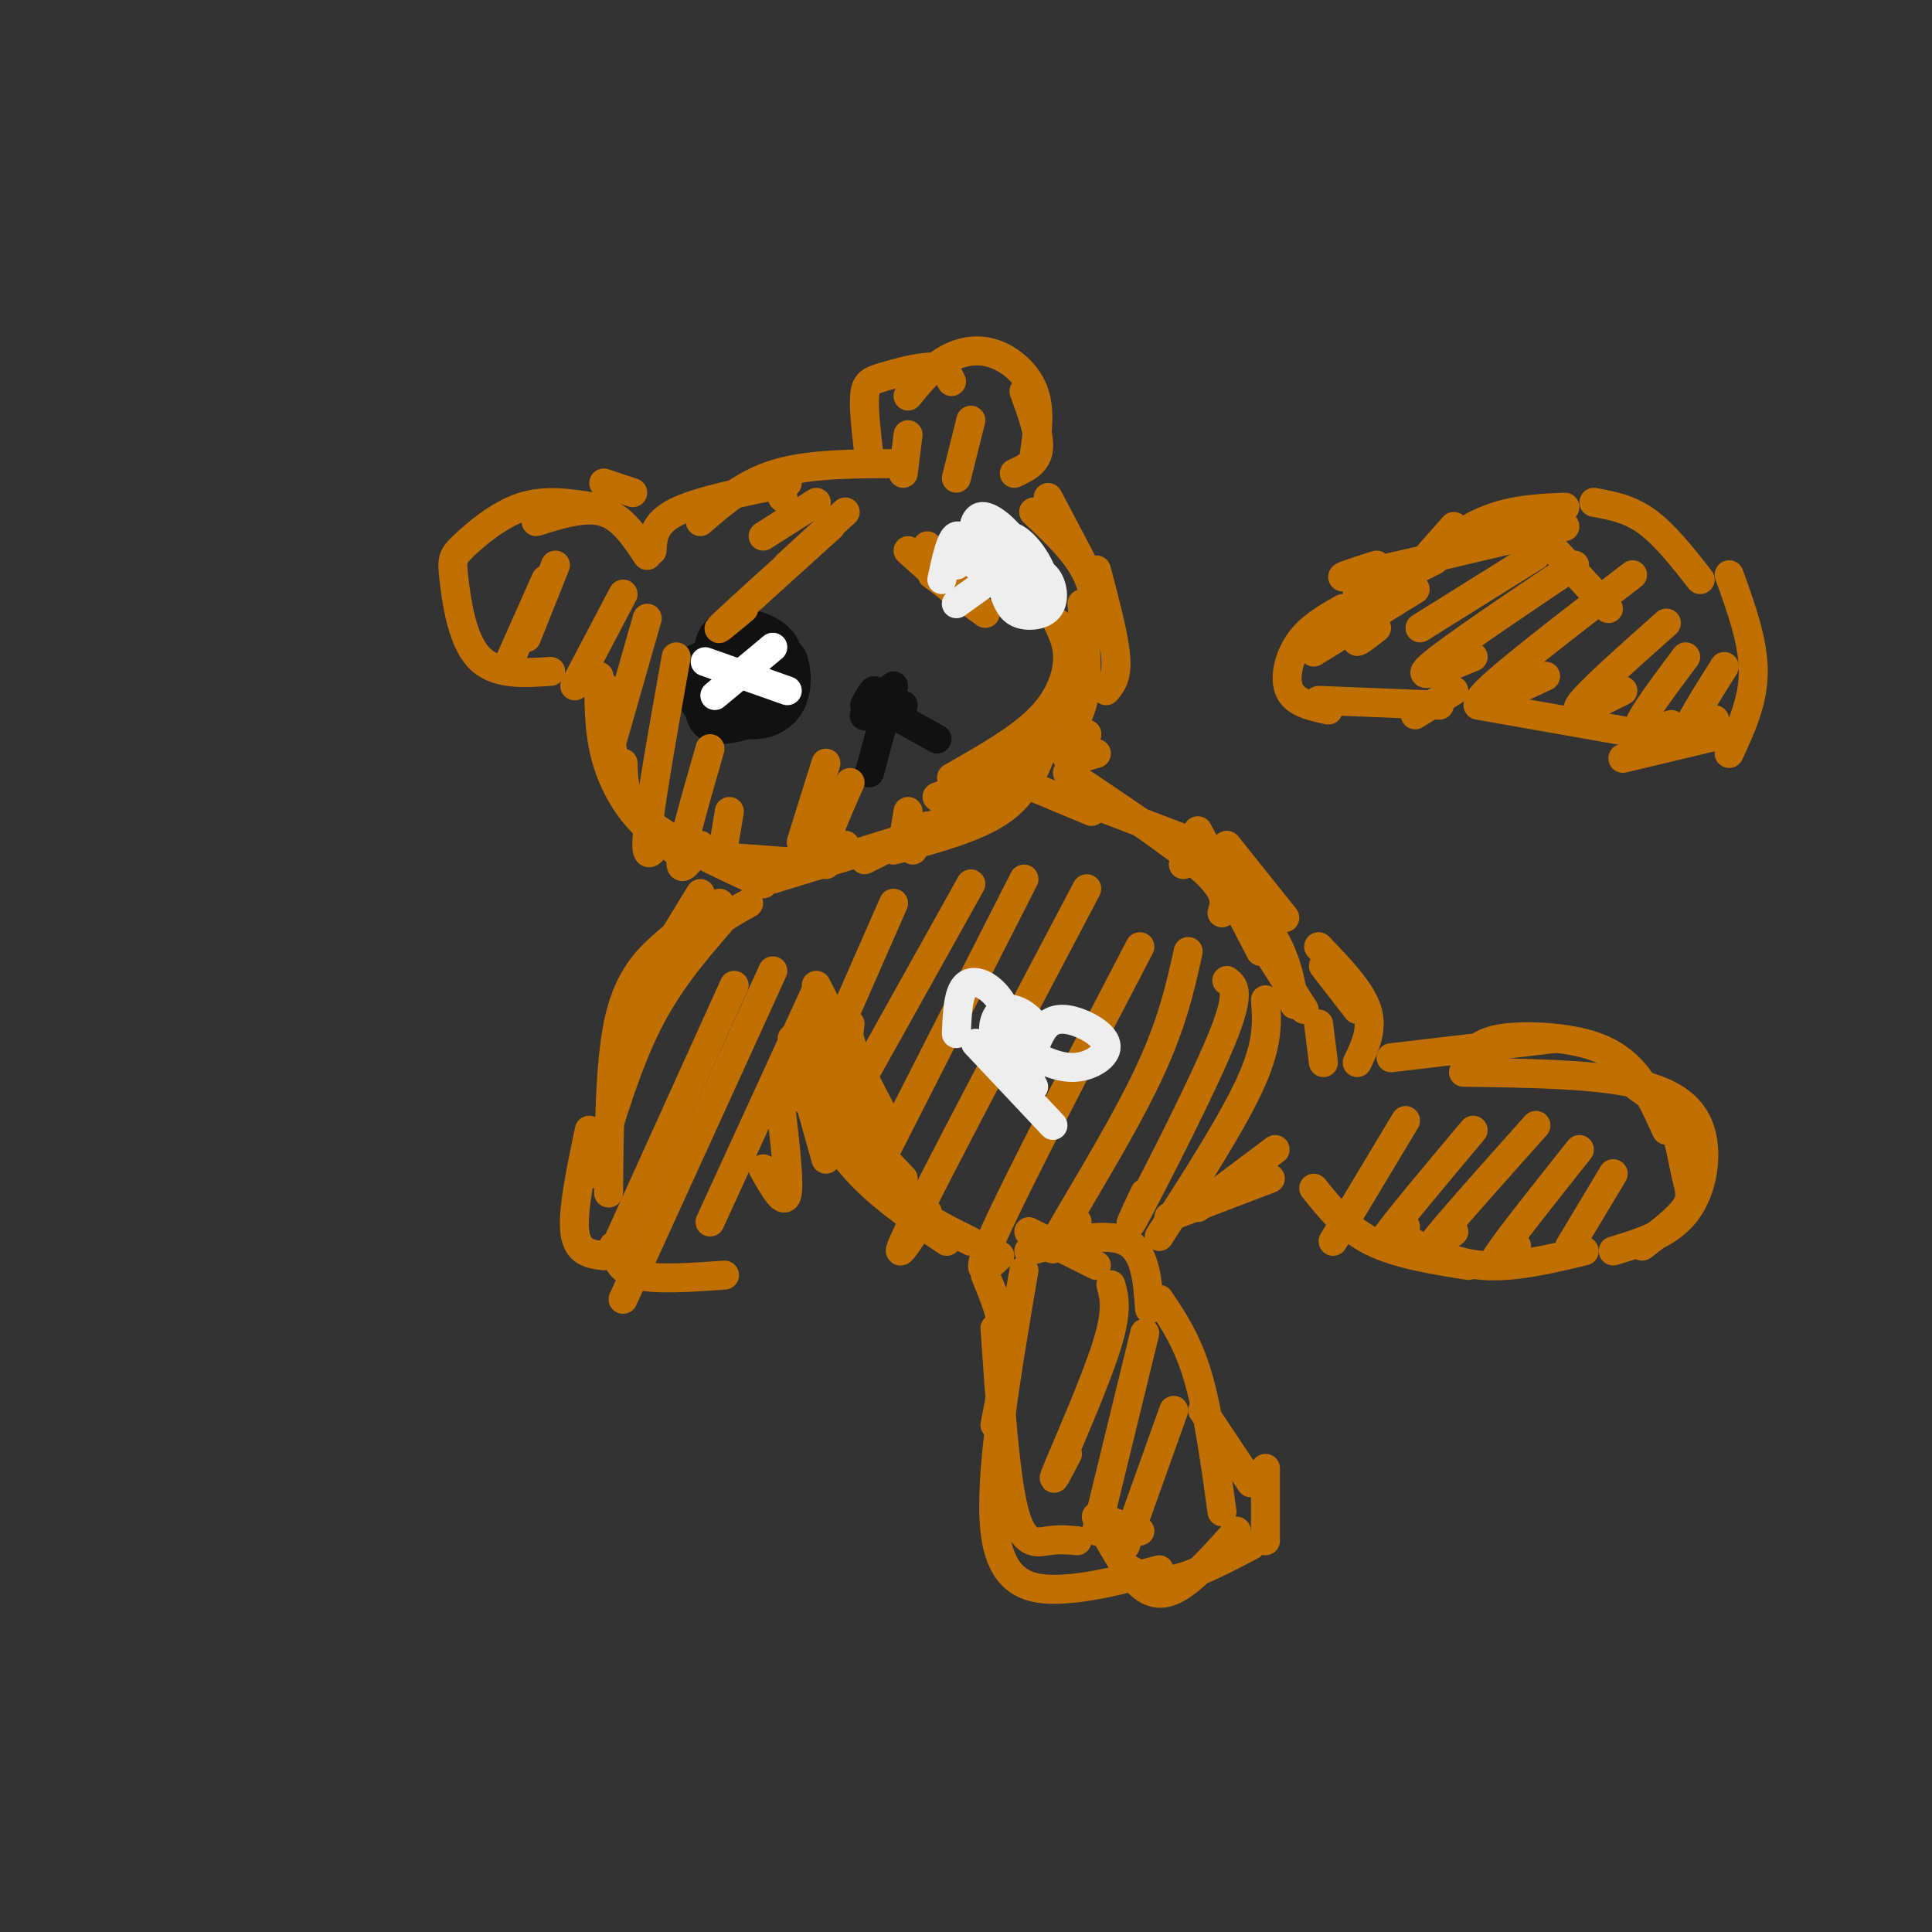 <svg viewBox='0 0 400 400' version='1.1' xmlns='http://www.w3.org/2000/svg' xmlns:xlink='http://www.w3.org/1999/xlink'><rect x="0" y="0" width="400" height="400" fill="#333333" stroke="none"/><g fill='none' stroke='rgb(194,111,1)' stroke-width='6' stroke-linecap='round' stroke-linejoin='round'><path d='M123,105c-5.057,-0.817 -10.115,-1.633 -15,0c-4.885,1.633 -9.598,5.716 -12,8c-2.402,2.284 -2.493,2.769 -2,7c0.493,4.231 1.569,12.209 5,16c3.431,3.791 9.215,3.396 15,3'/><path d='M111,108c5.083,-1.583 10.167,-3.167 14,-2c3.833,1.167 6.417,5.083 9,9'/><path d='M125,100c0.000,0.000 6.000,2.000 6,2'/><path d='M135,114c0.167,-2.833 0.333,-5.667 5,-8c4.667,-2.333 13.833,-4.167 23,-6'/><path d='M145,108c4.583,-4.000 9.167,-8.000 16,-10c6.833,-2.000 15.917,-2.000 25,-2'/><path d='M180,95c-0.601,-5.119 -1.202,-10.238 -1,-13c0.202,-2.762 1.208,-3.167 4,-4c2.792,-0.833 7.369,-2.095 10,-2c2.631,0.095 3.315,1.548 4,3'/><path d='M188,82c2.095,-2.577 4.190,-5.155 7,-7c2.810,-1.845 6.333,-2.958 10,-2c3.667,0.958 7.476,3.988 9,8c1.524,4.012 0.762,9.006 0,14'/><path d='M212,81c1.667,4.583 3.333,9.167 3,12c-0.333,2.833 -2.667,3.917 -5,5'/><path d='M125,144c0.000,0.000 0.000,-2.000 0,-2'/><path d='M125,144c0.000,0.000 3.000,19.000 3,19'/><path d='M124,140c-0.022,5.089 -0.044,10.178 1,15c1.044,4.822 3.156,9.378 6,13c2.844,3.622 6.422,6.311 10,9'/><path d='M129,158c0.083,3.917 0.167,7.833 5,12c4.833,4.167 14.417,8.583 24,13'/><path d='M144,177c0.000,0.000 27.000,2.000 27,2'/><path d='M217,103c0.000,0.000 10.000,19.000 10,19'/><path d='M214,106c3.822,3.578 7.644,7.156 10,11c2.356,3.844 3.244,7.956 2,13c-1.244,5.044 -4.622,11.022 -8,17'/><path d='M219,129c1.111,2.311 2.222,4.622 2,8c-0.222,3.378 -1.778,7.822 -6,12c-4.222,4.178 -11.111,8.089 -18,12'/><path d='M215,149c-1.250,3.167 -2.500,6.333 -6,9c-3.500,2.667 -9.250,4.833 -15,7'/><path d='M216,155c-1.917,4.750 -3.833,9.500 -9,13c-5.167,3.500 -13.583,5.750 -22,8'/><path d='M160,182c0.000,0.000 26.000,-8.000 26,-8'/><path d='M179,178c11.083,-5.500 22.167,-11.000 28,-15c5.833,-4.000 6.417,-6.500 7,-9'/><path d='M227,118c1.833,6.917 3.667,13.833 4,18c0.333,4.167 -0.833,5.583 -2,7'/><path d='M224,125c0.756,7.889 1.511,15.778 0,21c-1.511,5.222 -5.289,7.778 -10,10c-4.711,2.222 -10.356,4.111 -16,6'/><path d='M145,185c0.000,0.000 -11.000,18.000 -11,18'/><path d='M144,189c0.000,0.000 -16.000,23.000 -16,23'/><path d='M155,187c-3.750,2.083 -7.500,4.167 -11,8c-3.500,3.833 -6.750,9.417 -10,15'/><path d='M149,187c-4.111,2.800 -8.222,5.600 -12,9c-3.778,3.400 -7.222,7.400 -9,16c-1.778,8.600 -1.889,21.800 -2,35'/><path d='M122,234c-1.750,8.333 -3.500,16.667 -3,21c0.500,4.333 3.250,4.667 6,5'/><path d='M127,258c0.583,2.500 1.167,5.000 5,6c3.833,1.000 10.917,0.500 18,0'/><path d='M158,242c2.250,4.000 4.500,8.000 5,5c0.500,-3.000 -0.750,-13.000 -2,-23'/><path d='M164,215c0.000,0.000 7.000,25.000 7,25'/><path d='M169,215c0.000,0.000 4.000,-3.000 4,-3'/><path d='M175,212c0.000,0.000 8.000,27.000 8,27'/><path d='M176,212c-0.542,4.054 -1.083,8.107 0,13c1.083,4.893 3.792,10.625 6,15c2.208,4.375 3.917,7.393 7,10c3.083,2.607 7.542,4.804 12,7'/><path d='M169,204c0.000,0.000 16.000,31.000 16,31'/><path d='M169,207c-0.933,2.022 -1.867,4.044 -1,8c0.867,3.956 3.533,9.844 7,15c3.467,5.156 7.733,9.578 12,14'/><path d='M167,216c0.111,4.111 0.222,8.222 2,13c1.778,4.778 5.222,10.222 10,15c4.778,4.778 10.889,8.889 17,13'/><path d='M254,175c0.000,0.000 12.000,15.000 12,15'/><path d='M245,179c0.778,-1.222 1.556,-2.444 5,0c3.444,2.444 9.556,8.556 13,14c3.444,5.444 4.222,10.222 5,15'/><path d='M256,187c0.000,0.000 14.000,22.000 14,22'/><path d='M225,152c0.000,0.000 -1.000,3.000 -1,3'/><path d='M225,152c-2.167,2.167 -4.333,4.333 -4,5c0.333,0.667 3.167,-0.167 6,-1'/><path d='M214,163c0.000,0.000 12.000,5.000 12,5'/><path d='M225,166c0.000,0.000 21.000,8.000 21,8'/><path d='M221,160c11.333,7.583 22.667,15.167 28,20c5.333,4.833 4.667,6.917 4,9'/><path d='M248,172c0.000,0.000 13.000,25.000 13,25'/><path d='M285,130c-2.833,2.250 -5.667,4.500 -3,1c2.667,-3.500 10.833,-12.750 19,-22'/><path d='M290,120c5.667,-4.750 11.333,-9.500 17,-12c5.667,-2.500 11.333,-2.750 17,-3'/><path d='M330,104c3.667,0.667 7.333,1.333 11,4c3.667,2.667 7.333,7.333 11,12'/><path d='M358,119c2.500,6.917 5.000,13.833 5,20c0.000,6.167 -2.500,11.583 -5,17'/><path d='M357,152c0.000,0.000 -21.000,5.000 -21,5'/><path d='M340,152c0.000,0.000 -34.000,-6.000 -34,-6'/><path d='M293,122c0.000,0.000 -21.000,13.000 -21,13'/><path d='M278,126c-3.400,1.933 -6.800,3.867 -9,7c-2.200,3.133 -3.200,7.467 -2,10c1.200,2.533 4.600,3.267 8,4'/><path d='M273,145c0.000,0.000 25.000,1.000 25,1'/><path d='M293,148c0.000,0.000 8.000,-5.000 8,-5'/><path d='M283,123c0.000,0.000 14.000,-7.000 14,-7'/><path d='M294,117c0.000,0.000 -13.000,6.000 -13,6'/><path d='M285,117c-5.250,1.667 -10.500,3.333 -4,2c6.500,-1.333 24.750,-5.667 43,-10'/><path d='M322,114c0.000,0.000 11.000,12.000 11,12'/><path d='M274,200c0.000,0.000 7.000,9.000 7,9'/><path d='M273,196c4.333,4.500 8.667,9.000 10,13c1.333,4.000 -0.333,7.500 -2,11'/><path d='M273,212c0.000,0.000 1.000,8.000 1,8'/><path d='M204,264c1.833,4.417 3.667,8.833 4,14c0.333,5.167 -0.833,11.083 -2,17'/><path d='M206,275c1.044,15.378 2.089,30.756 4,38c1.911,7.244 4.689,6.356 7,6c2.311,-0.356 4.156,-0.178 6,0'/><path d='M227,314c0.000,0.000 9.000,3.000 9,3'/><path d='M227,314c3.044,5.667 6.089,11.333 9,14c2.911,2.667 5.689,2.333 9,0c3.311,-2.333 7.156,-6.667 11,-11'/><path d='M213,255c0.000,0.000 14.000,7.000 14,7'/><path d='M213,259c7.917,-2.000 15.833,-4.000 20,-2c4.167,2.000 4.583,8.000 5,14'/><path d='M240,269c2.917,4.333 5.833,8.667 8,16c2.167,7.333 3.583,17.667 5,28'/><path d='M249,292c0.000,0.000 10.000,15.000 10,15'/><path d='M242,252c0.000,0.000 21.000,-8.000 21,-8'/><path d='M248,250c0.000,0.000 16.000,-12.000 16,-12'/><path d='M272,246c3.333,4.167 6.667,8.333 12,11c5.333,2.667 12.667,3.833 20,5'/><path d='M288,219c0.000,0.000 34.000,-4.000 34,-4'/><path d='M304,219c1.327,-1.661 2.655,-3.321 7,-4c4.345,-0.679 11.708,-0.375 17,1c5.292,1.375 8.512,3.821 11,7c2.488,3.179 4.244,7.089 6,11'/><path d='M339,225c2.673,1.875 5.345,3.750 7,7c1.655,3.250 2.292,7.875 3,11c0.708,3.125 1.488,4.750 0,7c-1.488,2.250 -5.244,5.125 -9,8'/><path d='M290,256c5.333,2.750 10.667,5.500 17,6c6.333,0.500 13.667,-1.250 21,-3'/><path d='M303,222c12.673,0.173 25.345,0.345 34,2c8.655,1.655 13.292,4.792 15,10c1.708,5.208 0.488,12.488 -3,17c-3.488,4.512 -9.244,6.256 -15,8'/><path d='M212,263c-3.644,21.378 -7.289,42.756 -6,54c1.289,11.244 7.511,12.356 14,12c6.489,-0.356 13.244,-2.178 20,-4'/><path d='M234,325c2.417,1.417 4.833,2.833 9,2c4.167,-0.833 10.083,-3.917 16,-7'/><path d='M262,304c0.000,0.000 0.000,15.000 0,15'/></g>
<g fill='none' stroke='rgb(17,17,17)' stroke-width='6' stroke-linecap='round' stroke-linejoin='round'><path d='M145,136c-0.378,4.689 -0.756,9.378 0,12c0.756,2.622 2.644,3.178 5,3c2.356,-0.178 5.178,-1.089 8,-2'/><path d='M153,129c-2.574,0.359 -5.148,0.719 -6,4c-0.852,3.281 0.018,9.484 2,13c1.982,3.516 5.077,4.344 8,4c2.923,-0.344 5.673,-1.861 7,-5c1.327,-3.139 1.231,-7.902 -1,-10c-2.231,-2.098 -6.598,-1.531 -10,0c-3.402,1.531 -5.839,4.028 -5,7c0.839,2.972 4.954,6.421 8,6c3.046,-0.421 5.023,-4.710 7,-9'/><path d='M163,139c-0.444,-2.199 -5.055,-3.196 -7,-1c-1.945,2.196 -1.223,7.586 1,8c2.223,0.414 5.946,-4.147 6,-7c0.054,-2.853 -3.560,-3.996 -6,-4c-2.440,-0.004 -3.706,1.133 -3,3c0.706,1.867 3.382,4.464 6,4c2.618,-0.464 5.176,-3.990 4,-6c-1.176,-2.010 -6.088,-2.505 -11,-3'/><path d='M153,133c-2.905,1.321 -4.667,6.125 -5,9c-0.333,2.875 0.762,3.821 3,4c2.238,0.179 5.619,-0.411 9,-1'/><path d='M156,130c-3.750,3.583 -7.500,7.167 -8,9c-0.500,1.833 2.250,1.917 5,2'/><path d='M155,132c-2.867,-0.089 -5.733,-0.178 -8,2c-2.267,2.178 -3.933,6.622 -3,9c0.933,2.378 4.467,2.689 8,3'/><path d='M148,134c-2.117,1.982 -4.235,3.963 -5,6c-0.765,2.037 -0.179,4.129 1,6c1.179,1.871 2.951,3.519 6,3c3.049,-0.519 7.375,-3.206 10,-6c2.625,-2.794 3.549,-5.696 3,-8c-0.549,-2.304 -2.570,-4.009 -5,-5c-2.430,-0.991 -5.270,-1.267 -7,0c-1.730,1.267 -2.352,4.076 -2,6c0.352,1.924 1.676,2.962 3,4'/><path d='M151,131c3.500,1.083 7.000,2.167 9,4c2.000,1.833 2.500,4.417 3,7'/><path d='M152,131c0.944,-1.872 1.888,-3.745 5,-1c3.112,2.745 8.391,10.107 6,11c-2.391,0.893 -12.451,-4.683 -17,-5c-4.549,-0.317 -3.585,4.624 -2,7c1.585,2.376 3.793,2.188 6,2'/><path d='M149,136c0.000,0.000 0.000,7.000 0,7'/><path d='M182,148c0.000,0.000 5.000,-2.000 5,-2'/><path d='M182,148c0.000,0.000 4.000,-1.000 4,-1'/><path d='M182,148c-1.750,0.250 -3.500,0.500 -3,0c0.500,-0.500 3.250,-1.750 6,-3'/><path d='M179,146c0.833,-1.500 1.667,-3.000 2,-3c0.333,0.000 0.167,1.500 0,3'/><path d='M181,145c0.000,0.000 4.000,-3.000 4,-3'/><path d='M181,145c0.000,0.000 4.000,-1.000 4,-1'/><path d='M183,149c0.000,0.000 -3.000,11.000 -3,11'/><path d='M185,148c0.000,0.000 9.000,5.000 9,5'/></g>
<g fill='none' stroke='rgb(255,255,255)' stroke-width='6' stroke-linecap='round' stroke-linejoin='round'><path d='M160,134c0.000,0.000 -12.000,10.000 -12,10'/><path d='M146,137c0.000,0.000 17.000,6.000 17,6'/></g>
<g fill='none' stroke='rgb(194,111,1)' stroke-width='6' stroke-linecap='round' stroke-linejoin='round'><path d='M193,119c0.000,0.000 11.000,8.000 11,8'/><path d='M192,113c0.000,0.000 9.000,9.000 9,9'/><path d='M188,114c0.000,0.000 10.000,9.000 10,9'/><path d='M149,191c-5.333,6.167 -10.667,12.333 -15,21c-4.333,8.667 -7.667,19.833 -11,31'/><path d='M152,204c0.000,0.000 -24.000,53.000 -24,53'/><path d='M160,201c0.000,0.000 -31.000,68.000 -31,68'/><path d='M169,205c0.000,0.000 -22.000,48.000 -22,48'/><path d='M185,187c0.000,0.000 -18.000,41.000 -18,41'/><path d='M201,183c0.000,0.000 -24.000,43.000 -24,43'/><path d='M212,182c0.000,0.000 -30.000,59.000 -30,59'/><path d='M225,184c-15.250,28.917 -30.500,57.833 -36,69c-5.500,11.167 -1.250,4.583 3,-2'/><path d='M236,196c-12.583,24.167 -25.167,48.333 -30,59c-4.833,10.667 -1.917,7.833 1,5'/><path d='M246,197c-1.711,7.778 -3.422,15.556 -9,27c-5.578,11.444 -15.022,26.556 -18,32c-2.978,5.444 0.511,1.222 4,-3'/><path d='M254,203c1.489,1.111 2.978,2.222 -1,12c-3.978,9.778 -13.422,28.222 -17,35c-3.578,6.778 -1.289,1.889 1,-3'/><path d='M262,207c0.333,4.417 0.667,8.833 -3,17c-3.667,8.167 -11.333,20.083 -19,32'/><path d='M230,266c0.733,2.644 1.467,5.289 -1,13c-2.467,7.711 -8.133,20.489 -10,25c-1.867,4.511 0.067,0.756 2,-3'/><path d='M237,276c0.000,0.000 -10.000,41.000 -10,41'/><path d='M243,292c0.000,0.000 -10.000,28.000 -10,28'/><path d='M291,232c0.000,0.000 -15.000,25.000 -15,25'/><path d='M305,234c-7.833,9.333 -15.667,18.667 -18,22c-2.333,3.333 0.833,0.667 4,-2'/><path d='M318,233c-9.083,10.167 -18.167,20.333 -21,24c-2.833,3.667 0.583,0.833 4,-2'/><path d='M327,238c-7.417,9.333 -14.833,18.667 -17,22c-2.167,3.333 0.917,0.667 4,-2'/><path d='M334,243c0.000,0.000 -9.000,15.000 -9,15'/><path d='M115,117c0.000,0.000 -6.000,15.000 -6,15'/><path d='M113,120c0.000,0.000 -8.000,18.000 -8,18'/><path d='M129,123c0.000,0.000 -10.000,19.000 -10,19'/><path d='M134,128c0.000,0.000 -8.000,28.000 -8,28'/><path d='M140,136c-2.750,15.417 -5.500,30.833 -6,37c-0.500,6.167 1.250,3.083 3,0'/><path d='M147,155c-2.833,9.833 -5.667,19.667 -6,23c-0.333,3.333 1.833,0.167 4,-3'/><path d='M151,168c0.000,0.000 -1.000,6.000 -1,6'/><path d='M172,109c-9.500,8.583 -19.000,17.167 -22,20c-3.000,2.833 0.500,-0.083 4,-3'/><path d='M175,106c0.000,0.000 -12.000,11.000 -12,11'/><path d='M169,104c0.000,0.000 -11.000,7.000 -11,7'/><path d='M162,103c0.000,0.000 0.100,0.100 0.1,0.1'/><path d='M188,90c0.000,0.000 -1.000,8.000 -1,8'/><path d='M201,87c0.000,0.000 -3.000,12.000 -3,12'/><path d='M318,115c0.000,0.000 -24.000,15.000 -24,15'/><path d='M326,117c-13.250,8.917 -26.500,17.833 -30,21c-3.500,3.167 2.750,0.583 9,-2'/><path d='M338,119c-14.000,10.750 -28.000,21.500 -31,25c-3.000,3.500 5.000,-0.250 13,-4'/><path d='M345,129c-8.250,7.333 -16.500,14.667 -18,17c-1.500,2.333 3.750,-0.333 9,-3'/><path d='M349,136c-4.750,6.333 -9.500,12.667 -10,15c-0.500,2.333 3.250,0.667 7,-1'/><path d='M357,138c-3.833,6.083 -7.667,12.167 -8,14c-0.333,1.833 2.833,-0.583 6,-3'/><path d='M171,158c-2.250,7.167 -4.500,14.333 -5,16c-0.500,1.667 0.750,-2.167 2,-6'/><path d='M176,162c-2.417,5.417 -4.833,10.833 -5,13c-0.167,2.167 1.917,1.083 4,0'/><path d='M188,168c0.000,0.000 -1.000,6.000 -1,6'/><path d='M192,171c0.000,0.000 -3.000,5.000 -3,5'/></g>
<g fill='none' stroke='rgb(238,238,238)' stroke-width='6' stroke-linecap='round' stroke-linejoin='round'><path d='M195,120c0.917,-4.250 1.833,-8.500 3,-9c1.167,-0.500 2.583,2.750 4,6'/><path d='M198,117c2.194,-4.810 4.389,-9.620 7,-9c2.611,0.620 5.639,6.670 5,9c-0.639,2.330 -4.945,0.939 -7,-2c-2.055,-2.939 -1.860,-7.427 0,-8c1.860,-0.573 5.385,2.769 7,5c1.615,2.231 1.318,3.352 0,4c-1.318,0.648 -3.659,0.824 -6,1'/><path d='M204,117c-0.286,-1.714 2.000,-6.500 5,-6c3.000,0.500 6.714,6.286 7,9c0.286,2.714 -2.857,2.357 -6,2'/><path d='M212,117c1.952,0.643 3.905,1.286 5,3c1.095,1.714 1.333,4.500 0,6c-1.333,1.500 -4.238,1.714 -6,1c-1.762,-0.714 -2.381,-2.357 -3,-4'/><path d='M205,120c0.000,0.000 -7.000,5.000 -7,5'/><path d='M198,214c0.177,-4.261 0.354,-8.521 2,-10c1.646,-1.479 4.761,-0.175 7,3c2.239,3.175 3.603,8.221 3,10c-0.603,1.779 -3.172,0.291 -4,-2c-0.828,-2.291 0.085,-5.386 2,-6c1.915,-0.614 4.833,1.253 6,3c1.167,1.747 0.584,3.373 0,5'/><path d='M214,217c0.356,-0.298 1.247,-3.544 3,-5c1.753,-1.456 4.367,-1.122 7,0c2.633,1.122 5.286,3.033 5,5c-0.286,1.967 -3.510,3.991 -7,4c-3.490,0.009 -7.245,-1.995 -11,-4'/><path d='M209,215c0.000,0.000 5.000,10.000 5,10'/><path d='M202,216c0.000,0.000 16.000,17.000 16,17'/></g>
</svg>